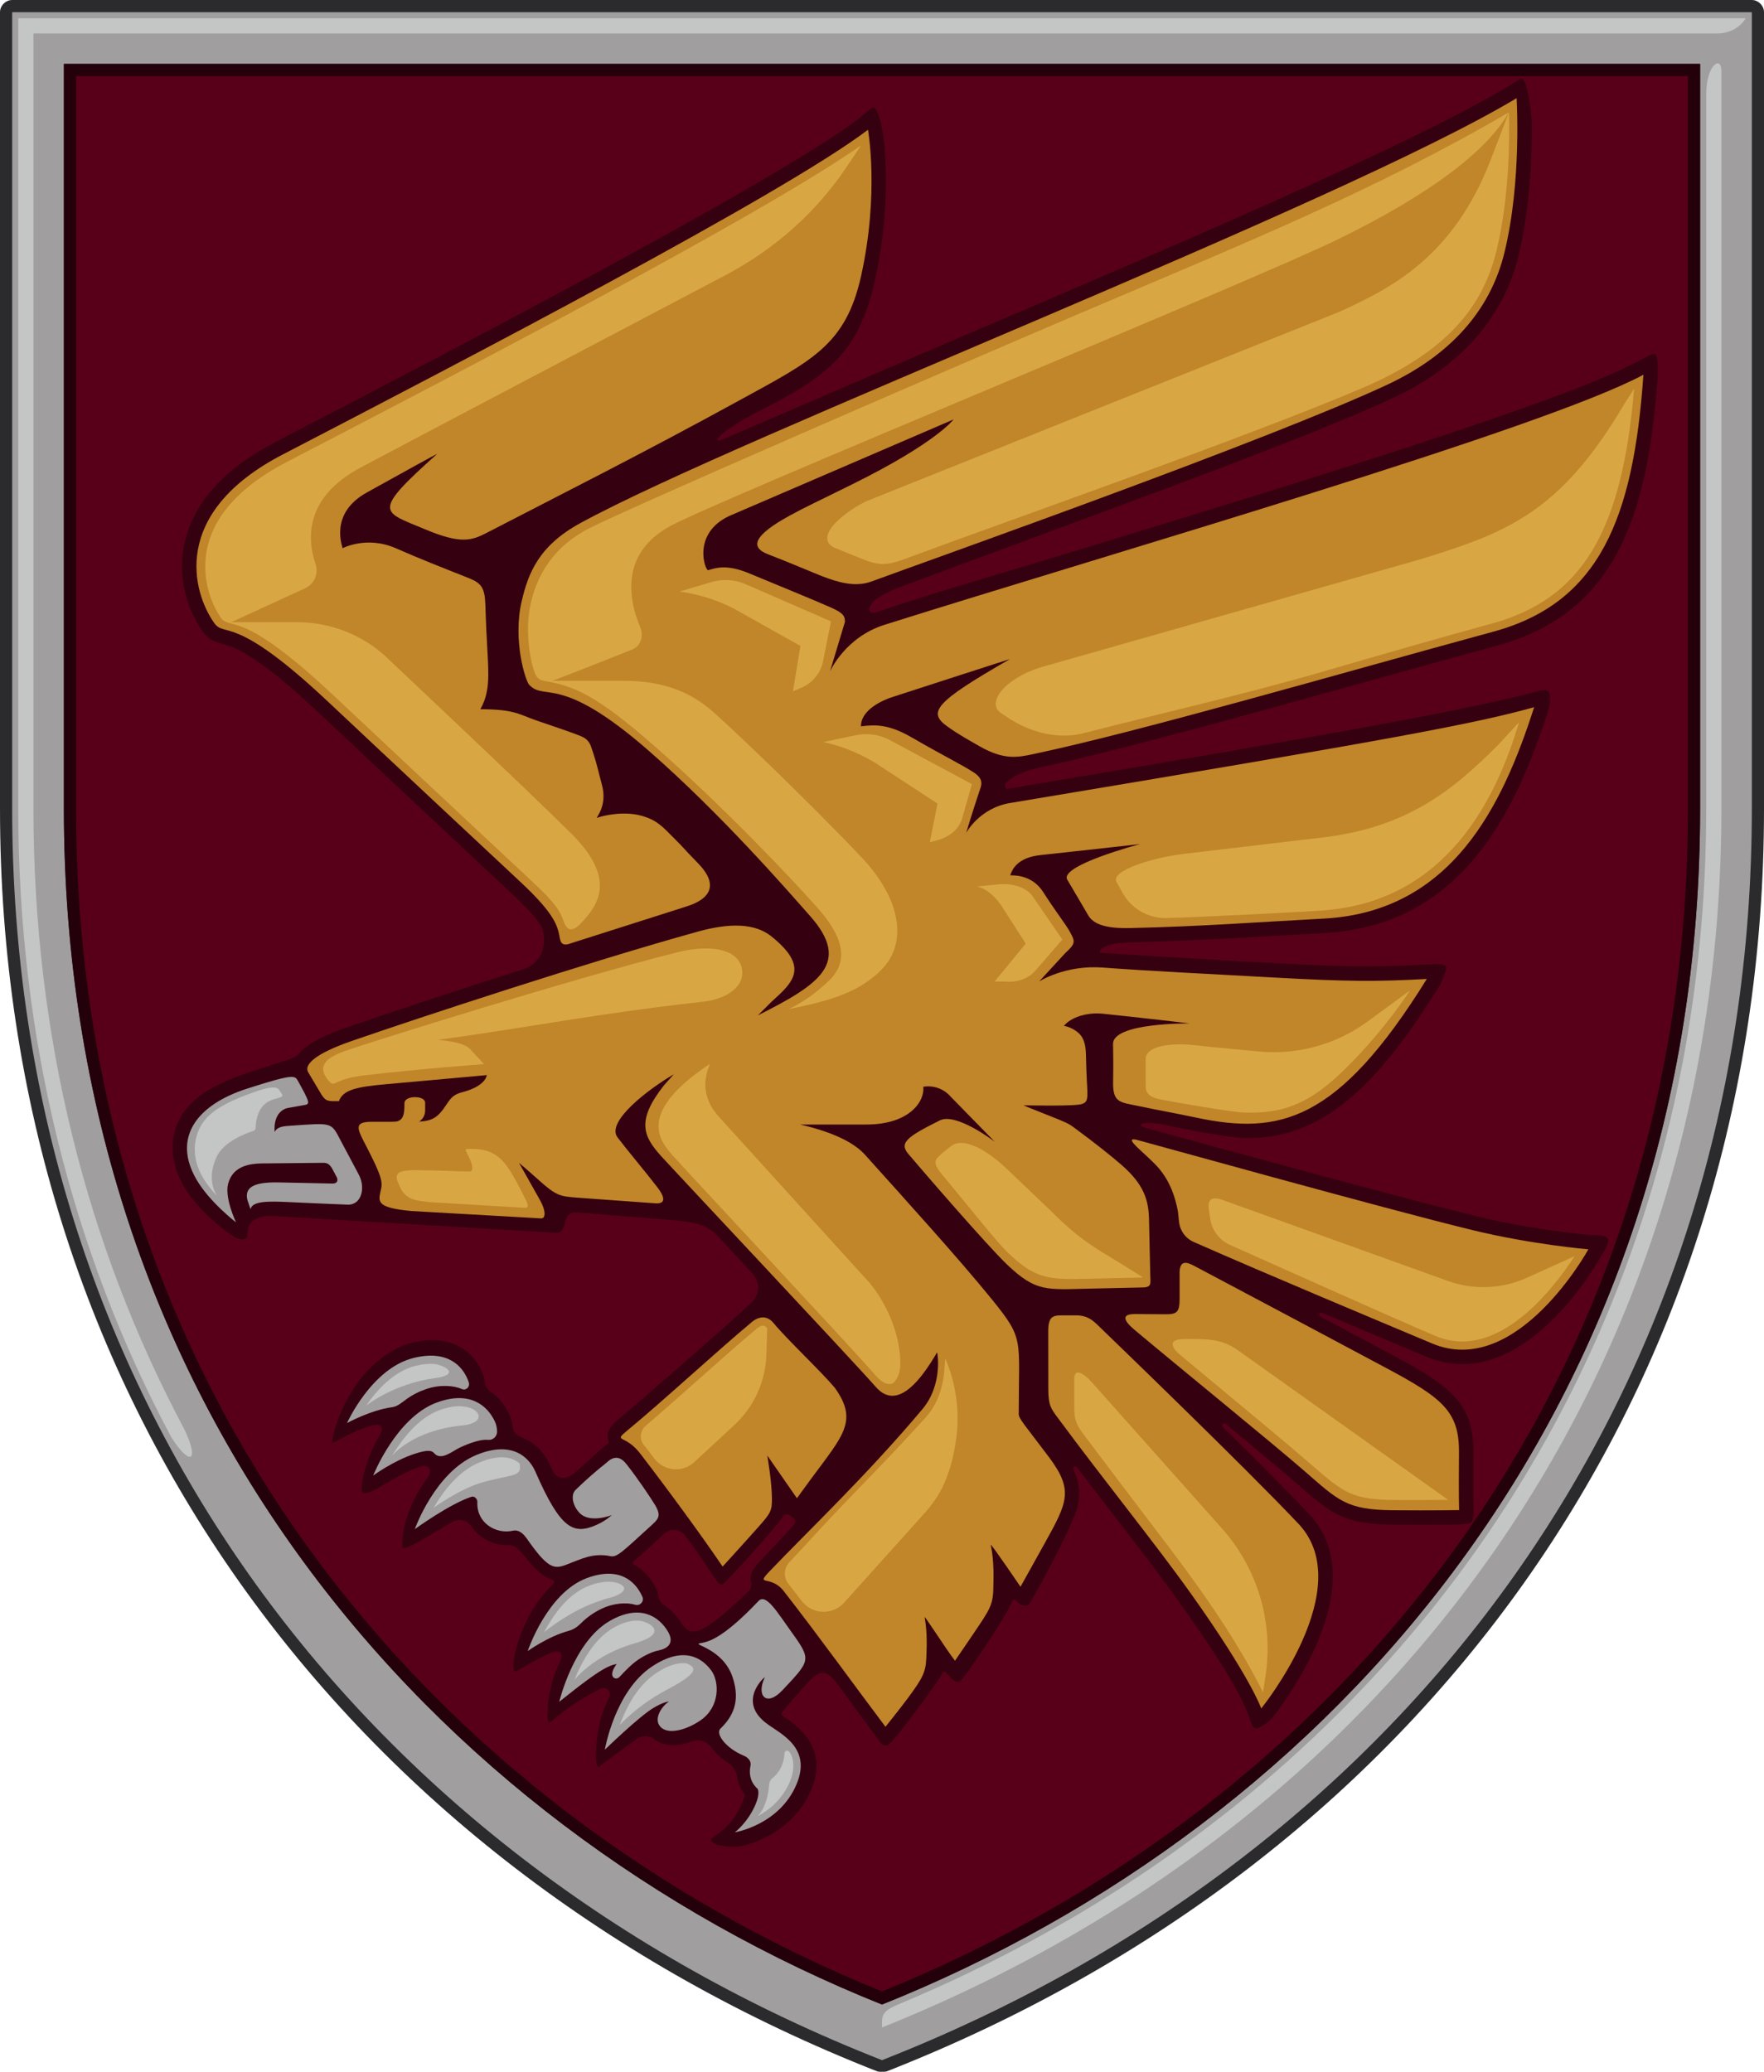 <?xml version="1.0" encoding="UTF-8" standalone="no"?>
<!-- Generator: Adobe Illustrator 23.0.0, SVG Export Plug-In . SVG Version: 6.00 Build 0)  -->

<svg
   xmlns:dc="http://purl.org/dc/elements/1.1/"
   xmlns:cc="http://creativecommons.org/ns#"
   xmlns:rdf="http://www.w3.org/1999/02/22-rdf-syntax-ns#"
   xmlns:svg="http://www.w3.org/2000/svg"
   xmlns="http://www.w3.org/2000/svg"
   xmlns:sodipodi="http://sodipodi.sourceforge.net/DTD/sodipodi-0.dtd"
   xmlns:inkscape="http://www.inkscape.org/namespaces/inkscape"
   version="1.1"
   x="0px"
   y="0px"
   viewBox="0 0 257.487 302.362"
   xml:space="preserve"
   id="svg340"
   sodipodi:docname="95 ОДШБр к.svg"
   width="257.487"
   height="302.362"
   inkscape:version="0.92.4 (5da689c313, 2019-01-14)"><defs
   id="defs344">
	

		
		
		
		
		
		
		
		
		
		
		
		
		
		
		
		
		
		
		
		
		
		
		
		
		
		
		
		
		
		
		
		
		
		
		
		
		
		
	
			
			
		
			
			
		
			
			
		
			
			
		
			
			
		
			
			
			
			
			
			
		</defs><sodipodi:namedview
   pagecolor="#ffffff"
   bordercolor="#666666"
   borderopacity="1"
   objecttolerance="10"
   gridtolerance="10"
   guidetolerance="10"
   inkscape:pageopacity="0"
   inkscape:pageshadow="2"
   inkscape:window-width="1280"
   inkscape:window-height="962"
   id="namedview342"
   showgrid="false"
   fit-margin-top="0"
   fit-margin-left="0"
   fit-margin-right="0"
   fit-margin-bottom="0"
   inkscape:zoom="2.5234635"
   inkscape:cx="128.74371"
   inkscape:cy="151.18111"
   inkscape:window-x="-8"
   inkscape:window-y="-8"
   inkscape:window-maximized="1"
   inkscape:current-layer="svg340" />
<style
   type="text/css"
   id="style2">
	.st0{fill:#580019;}
	.st1{fill:#C1852A;}
	.st2{fill:#D8A743;}
	.st3{fill:#A09E9F;}
	.st4{fill:#C3C6C4;}
	.st5{fill:#2B2B2D;}
	.st6{fill:#23000A;}
	.st7{fill:#35000F;}
</style>

<path
   style="fill:#2b2b2d;stroke-width:0.601"
   inkscape:connector-curvature="0"
   id="path229"
   d="M 5.9349932e-5,1.776 C 5.9349932e-5,0.831 0.831,7.9167989e-8 1.776,7.9167989e-8 H 255.712 c 0.945,0 1.776,0.831 1.776,1.776 l 6e-5,116.231 c 0,85.611 -50.362,153.804 -128.095,184.311 -0.151,0.059 -1.146,0.059 -1.297,0 C 50.358,271.809 -1.5679777e-7,203.612 -1.5679777e-7,118.007 Z"
   class="st5" /><path
   style="fill:#a09e9f;stroke-width:0.601"
   inkscape:connector-curvature="0"
   id="path231"
   d="M 1.776,118.007 V 1.776 H 255.712 V 118.007 c 0,84.833 -49.869,152.4 -126.968,182.658 C 51.641,270.405 1.776,202.834 1.776,118.007 Z m 7.551,0 c 0,86.939 53.565,148.144 119.417,174.541 65.853,-26.397 119.417,-87.602 119.417,-174.541 l -7e-5,-108.68 H 9.326 Z"
   class="st3" /><path
   style="fill:#23000a;stroke-width:0.601"
   inkscape:connector-curvature="0"
   id="path233"
   d="m 9.326,118.007 c 0,86.939 53.565,148.144 119.417,174.541 65.853,-26.397 119.417,-87.602 119.417,-174.541 l -7e-5,-108.68 H 9.326 Z"
   class="st6" /><path
   style="fill:#c3c6c4;stroke-width:0.601"
   inkscape:connector-curvature="0"
   id="path235"
   d="M 2.664,118.007 V 2.664 H 254.824 c -0.725,1.164 -2.123,2.22 -4.183,2.22 H 4.883 V 118.007 c 0,33.258 7.78,63.818 21.949,90.437 2.277,4.62 1.101,5.883 -1.827,1.313 C 10.564,182.747 2.664,151.74 2.664,118.007 Z"
   class="st4" /><path
   style="fill:#c3c6c4;stroke-width:0.601"
   inkscape:connector-curvature="0"
   id="path237"
   d="m 251.269,10.351 7e-5,107.655 c 0,81.78 -47.52,147.823 -122.525,177.889 0,-1.601 -0.21,-2.288 2.38,-3.368 71.964,-30.009 117.925,-94.63 117.925,-174.521 l -8e-5,-104.215 c 0,-4.359 2.22,-5.737 2.22,-3.441 z"
   class="st4" /><path
   style="fill:#580019;stroke-width:0.601"
   inkscape:connector-curvature="0"
   id="path239"
   d="M 128.744,290.633 C 193.724,264.321 246.385,203.823 246.385,118.007 V 11.102 H 11.102 l 5.4e-5,106.905 c 0,85.817 52.662,146.314 117.642,172.627 z"
   class="st0" /><path
   class="st7"
   d="m 241.544,51.64 c -0.383,-0.077 -2.35,1.037 -2.654,1.199 -11.142,5.956 -50.528,17.979 -82.204,27.648 -10.525,3.213 -20.522,6.043 -28.676,8.84 -1.305,0.448 -1.534,-0.557 -0.402,-1.648 0.78,-0.752 2.653,-1.572 3.456,-1.878 4.341,-1.653 37.16,-13.713 46.293,-17.18 10.543,-4.002 20.125,-7.802 26.093,-10.6 9.71,-4.552 16,-11.685 18.19,-20.63 1.707,-6.979 1.979,-14.623 1.946,-19.337 -0.011,-1.501 -0.712,-7.175 -1.672,-6.542 -0.709,0.467 -1.874,1.165 -1.874,1.165 -14.589,8.681 -49.005,23.368 -79.391,36.336 -10.497,4.48 -33.281,14.328 -35.431,15.224 -1.202,0.501 -0.601,-1.102 6.111,-4.508 10.285,-5.219 14.19,-8.942 16.42,-18.997 1.903,-8.577 1.673,-15.852 1.333,-19.62 -0.088,-0.972 -0.747,-6.335 -1.975,-5.262 -0.469,0.409 -1.914,1.592 -1.914,1.592 -12.886,9.644 -61.469,34.863 -84.9,47.026 -7.413,3.848 -11.878,8.708 -13.273,14.445 -1.618,6.655 1.522,11.795 2.523,13.212 0.927,1.312 1.968,1.588 2.888,1.832 1.543,0.41 4.753,1.262 14.02,9.989 7.226,6.805 18.293,17.152 24.239,22.711 l 3.824,3.576 c 4.473,4.187 4.713,5.131 4.845,6.155 0.364,2.833 -1.234,4.514 -2.845,5.026 -10.245,3.256 -20.209,6.567 -25.779,8.491 -3.721,1.285 -6,2.52 -7.128,3.891 -0.294,0.357 -0.714,0.607 -1.878,0.977 -1.653,0.526 -4.137,1.282 -6.295,2.046 -5.063,1.795 -8.264,3.948 -9.602,7.326 -0.781,1.973 -1.238,5.143 1.022,9.044 1.621,2.798 4.824,5.697 7.299,7.285 0.889,0.57 1.941,0.57 1.941,-0.281 0,-1.052 0.401,-2.905 3.823,-2.723 0.667,0.035 41.308,2.448 41.308,2.448 0.856,0 1.015,-0.602 1.386,-1.964 0.176,-0.645 0.789,-1.075 1.455,-1.016 l 12.636,1.002 c 3.757,0.351 6.193,0.414 8.014,2.404 1.691,1.847 3.174,3.4 4.93,5.305 0.281,0.305 0.534,0.643 0.714,1.016 0.148,0.306 0.281,0.683 0.316,1.092 0.067,0.784 -0.372,1.726 -0.901,2.25 -2.643,2.618 -16.641,14.764 -19.39,17.035 -0.887,0.742 -1.803,1.509 -1.662,2.827 0.017,0.159 0.051,0.312 0.108,0.483 0.043,0.13 -0.017,0.278 -0.132,0.353 -0.268,0.173 -3.337,2.928 -4.493,3.965 -0.763,0.685 -1.412,1.024 -1.986,1.037 -1.022,0.023 -1.533,-0.952 -1.947,-1.901 -0.836,-1.909 -2.309,-3.342 -4.148,-4.036 -0.331,-0.125 -1.211,-0.458 -1.31,-1.677 -0.043,-0.52 -0.192,-1.054 -0.457,-1.633 -0.652,-1.417 -1.572,-2.543 -2.735,-3.347 -0.513,-0.355 -0.824,-0.872 -0.855,-1.418 -0.013,-0.222 -0.051,-0.444 -0.113,-0.661 -0.034,-0.117 -0.071,-0.231 -0.111,-0.34 -1.223,-3.331 -4.024,-5.195 -7.684,-5.113 -0.885,0.02 -1.831,0.154 -2.813,0.399 -2.583,0.641 -5.649,2.858 -7.628,5.518 -2.907,3.906 -4.023,8.288 -3.913,9.037 0.235,-0.037 0.754,-0.312 1.301,-0.602 1.032,-0.547 2.592,-1.372 4.514,-1.895 0.245,-0.067 0.461,-0.102 0.641,-0.106 0.428,-0.01 0.621,0.167 0.708,0.317 0.216,0.375 -0.043,0.886 -0.258,1.237 -2.23,3.661 -2.934,7.859 -2.5,8.293 0.059,0.059 0.165,0.138 0.394,0.133 0.65,-0.015 1.745,-0.659 3.013,-1.406 1.42,-0.837 3.187,-1.878 5.079,-2.473 0.194,-0.061 0.371,-0.093 0.528,-0.097 0.479,-0.011 0.682,0.244 0.761,0.396 0.199,0.387 0.032,0.903 -0.222,1.243 -3.713,4.971 -3.931,9.503 -3.656,10.403 0.003,-0.002 0.009,-0.004 0.02,-0.005 0.001,0 0.003,0 0.005,-1.1e-4 0.744,-0.017 3.157,-1.462 5.097,-2.624 0.757,-0.453 1.492,-0.893 2.132,-1.255 0.296,-0.168 0.632,-0.261 0.97,-0.268 0.706,-0.016 1.361,0.324 1.752,0.91 0.204,0.304 0.439,0.593 0.7,0.859 1.229,1.251 2.942,1.947 4.699,1.907 l 0.095,-0.002 c 0.97,-0.022 1.692,0.869 2.527,1.901 0.919,1.135 2.062,2.547 3.885,3.194 0.098,0.035 0.171,0.118 0.193,0.219 0.022,0.102 -0.009,0.207 -0.084,0.28 -1.558,1.522 -3.69,4.15 -4.999,8.025 l -0.029,0.085 c -0.693,1.971 -1.101,4.305 -0.636,4.745 0.213,-0.036 0.803,-0.375 1.426,-0.733 0.881,-0.506 2.087,-1.199 3.584,-1.868 0.387,-0.173 0.79,-0.334 1.124,-0.341 0.341,-0.008 0.511,0.147 0.594,0.277 0.193,0.304 0.113,0.775 -0.261,1.525 -1.767,3.543 -1.855,8.028 -1.533,8.462 0.051,0.053 0.09,0.08 0.118,0.08 0.147,-0.003 0.499,-0.294 0.944,-0.662 0.951,-0.787 2.72,-2.251 6.201,-4.081 0.286,-0.151 0.548,-0.23 0.778,-0.235 0.326,-0.007 0.595,0.131 0.759,0.389 0.162,0.256 0.199,0.621 0.086,0.849 -0.289,0.577 -0.843,1.883 -1.077,2.585 -0.752,2.25 -1.219,6.823 -0.611,7.647 0.015,0.021 0.044,0.055 0.065,0.054 0.033,-6.1e-4 0.102,-0.029 0.198,-0.104 1.04,-0.823 2.416,-1.879 5.417,-4.013 0.354,-0.252 0.771,-0.39 1.205,-0.4 0.493,-0.011 0.98,0.149 1.392,0.467 0.75,0.576 1.733,0.867 2.844,0.842 0.81,-0.018 1.688,-0.201 2.612,-0.543 0.248,-0.092 0.508,-0.142 0.771,-0.148 0.835,-0.018 1.636,0.396 2.145,1.108 0.564,0.79 1.387,1.541 2.382,2.173 0.699,0.445 1.177,1.211 1.311,2.1 0.17,1.122 0.66,1.953 1.041,2.454 0.06,0.079 0.077,0.181 0.047,0.274 -0.018,0.057 -0.043,0.12 -0.07,0.189 -0.022,0.057 -0.048,0.119 -0.072,0.19 -1.179,3.355 -2.987,4.609 -4.068,5.358 -0.31,0.215 -0.697,0.483 -0.687,0.595 0.073,0.85 2.042,1.109 3.705,1.072 1.168,-0.026 8.141,-1.675 10.914,-8.344 2.602,-6.228 -2.179,-9.416 -4.215,-10.778 -0.074,-0.049 -0.117,-0.127 -0.128,-0.215 -0.023,-0.185 -0.016,-0.307 3.709,-4.475 0.983,-1.099 1.646,-1.553 2.291,-1.567 0.771,-0.017 1.369,0.59 2.205,1.718 0,0 5.673,7.665 5.773,7.825 0.389,0.624 0.705,1.066 1.24,1.054 0.106,-0.002 0.221,-0.023 0.342,-0.062 0.649,-0.207 7.336,-9.266 7.959,-10.545 0.045,-0.093 0.135,-0.156 0.238,-0.167 0.009,-6e-4 0.017,-0.002 0.025,-0.002 0.094,-0.002 0.185,0.04 0.243,0.115 0.329,0.419 1.099,1.401 1.726,1.387 0.099,-0.002 0.191,-0.03 0.282,-0.086 0.677,-0.415 6.978,-9.765 7.648,-11.724 0.035,-0.1 0.119,-0.175 0.223,-0.196 0.018,-0.004 0.037,-0.006 0.055,-0.006 0.086,-0.002 0.169,0.033 0.228,0.097 0.478,0.52 1.003,0.812 1.442,0.802 0.25,-0.005 0.45,-0.112 0.576,-0.307 0.012,-0.018 4.146,-7.057 6.626,-12.992 1.309,-3.134 0.204,-5.689 -0.225,-6.601 -0.066,-0.139 -0.016,-0.305 0.116,-0.385 0.049,-0.029 0.103,-0.043 0.156,-0.043 0.091,0 0.18,0.041 0.239,0.119 1.712,2.244 3.404,4.438 5.08,6.609 3.631,4.702 7.06,9.145 9.893,13.124 8.152,11.451 9.185,14.387 9.952,16.167 0.453,1.051 0.595,2.121 1.091,2.183 0.867,0.108 2.317,-1.296 2.527,-1.556 0.631,-0.777 15.328,-19.147 5.323,-29.728 -2.684,-2.839 -6.913,-7.108 -12.571,-12.689 -0.114,-0.113 -0.12,-0.296 -0.012,-0.416 0.059,-0.066 0.141,-0.099 0.223,-0.099 0.068,0 0.136,0.023 0.191,0.069 3.65,3.012 7.708,6.375 10.131,8.477 l 0.858,0.747 c 4.274,3.729 6.225,5.431 13.414,5.493 1.526,0.013 2.904,0.018 4.112,0.018 3.526,0 5.536,-0.041 5.621,-0.043 0.562,-0.011 1.641,-0.122 1.811,-0.394 0.193,-0.307 0.273,-1.249 0.247,-1.814 -0.004,-0.066 -0.074,-1.696 -0.019,-8.255 0.061,-7.209 -3.346,-9.749 -11.726,-14.225 -2.833,-1.513 -6.645,-3.547 -10.629,-5.669 -0.141,-0.076 -0.199,-0.25 -0.13,-0.394 0.051,-0.108 0.158,-0.171 0.271,-0.171 0.039,0 0.079,0.008 0.117,0.024 3.737,1.579 7.334,3.091 10.524,4.43 l 4.724,1.985 c 1.692,0.713 3.447,1.074 5.219,1.075 11.484,0 19.905,-15.097 20.258,-15.74 0.345,-0.626 1.316,-1.94 0.978,-2.57 -0.338,-0.63 -1.934,-0.479 -2.646,-0.539 -0.08,-0.007 -8.121,-0.7 -16.501,-2.729 -9.856,-2.386 -38.106,-10.106 -48.023,-12.811 -2.391,-0.652 -0.075,-1.127 2.555,-0.526 3.007,0.687 9.634,1.939 11.911,1.939 10.312,0 18.177,-6.185 28.036,-22.056 0.226,-0.364 0.776,-1.522 1.076,-2.499 0.358,-1.162 -1.735,-0.784 -2.819,-0.784 -0.038,0 -0.076,0.001 -0.114,0.003 -3.566,0.193 -6.075,0.271 -8.659,0.271 -3.433,0 -7.256,-0.138 -13.635,-0.493 -1.878,-0.104 -3.899,-0.213 -5.974,-0.325 l -0.121,-0.006 c -6.857,-0.369 -13.939,-0.867 -18.604,-1.109 -0.714,-0.037 -1.014,-0.337 0.113,-0.939 0.857,-0.457 2.102,-0.576 3.724,-0.624 6.945,-0.203 13.669,-0.532 20.215,-0.918 l 0.179,-0.011 c 2.518,-0.149 5.132,-0.303 7.955,-0.454 20.062,-1.076 27.957,-17.834 32.593,-32.314 0.237,-0.738 0.606,-2.453 0.005,-2.979 -0.428,-0.374 -1.3,0 -2.574,0.311 -8.505,2.075 -19.468,4.468 -76.297,13.939 -0.209,0.035 -0.736,-0.378 -6e-4,-1.068 1.202,-1.127 3.626,-1.817 4.215,-1.942 11.651,-2.466 30.248,-7.637 48.233,-12.638 6.031,-1.678 12.867,-3.579 19.036,-5.259 8.04,-2.189 13.754,-6.584 17.467,-13.437 3.256,-6.009 5.148,-14.214 5.953,-25.812 0.056,-0.81 0.052,-3.228 -0.428,-3.324 z M 115.895,222.529 c -1.605,1.746 -3.309,3.591 -4.892,5.256 -0.823,0.865 -1.756,1.845 -1.342,3.229 0.086,0.289 -0.095,0.954 -0.319,1.167 -5.109,4.87 -6.931,5.885 -8.095,5.911 -0.859,0.019 -1.336,-0.552 -1.749,-1.137 -0.011,-0.015 -0.037,-0.058 -0.064,-0.105 -0.643,-1.043 -1.46,-1.891 -2.427,-2.519 -0.497,-0.323 -0.82,-0.828 -0.887,-1.386 -0.032,-0.268 -0.101,-0.53 -0.204,-0.777 l -0.042,-0.098 c -0.74,-1.667 -1.892,-2.957 -3.333,-3.731 -0.089,-0.048 -0.148,-0.136 -0.157,-0.237 -0.01,-0.1 0.032,-0.199 0.11,-0.262 0.718,-0.582 1.587,-1.378 2.806,-2.493 l 1.188,-1.083 c 0.145,-0.13 0.3,-0.27 0.458,-0.421 0.37,-0.351 0.854,-0.55 1.363,-0.561 0.656,-0.015 1.285,0.287 1.684,0.806 1.43,1.864 2.231,3.069 3.006,4.234 0.306,0.461 0.607,0.912 0.938,1.391 0.084,0.121 0.168,0.252 0.254,0.387 0.348,0.542 0.74,1.153 1.201,1.195 0.954,-0.687 8.622,-9.276 8.964,-10.052 0.068,-0.154 0.22,-0.249 0.407,-0.253 0.374,-0.008 1.03,0.38 1.232,0.829 0.116,0.256 0.08,0.515 -0.1,0.71 z"
   id="path243"
   inkscape:connector-curvature="0"
   style="fill:#35000f;stroke-width:0.601" /><path
   class="st1"
   d="m 138.322,106.052 c 1.645,1.169 2.957,1.881 4.617,2.836 3.626,2.086 5.616,1.649 7.907,1.164 15.729,-3.329 43.978,-11.558 67.152,-17.869 15.388,-4.19 20.438,-16.406 21.884,-37.488 -14.905,7.967 -76.953,25.827 -110.779,36.493 -5.754,1.814 -7.949,6.8 -7.949,6.8 l 2.179,-7.22 c 0.018,-0.895 -0.298,-1.329 -2.07,-2.117 -2.53,-1.125 -7.68,-3.215 -11.889,-4.968 -3.317,-1.381 -4.887,-0.796 -6.002,-0.469 -0.428,0.125 -2.423,-5.323 3.058,-7.902 l 32.748,-14.091 c 0,0 -2.441,3.344 -14.585,9.363 -5.867,2.908 -6.883,3.335 -9.243,4.621 -5.379,2.934 -5.932,4.659 -3.224,5.696 2.978,1.14 7.152,2.923 7.953,3.224 1.99,0.749 4.631,1.655 7.093,0.752 9.672,-3.547 58.284,-20.745 75.384,-28.761 8.982,-4.21 14.942,-10.657 17.038,-19.225 2.562,-10.468 1.772,-22.559 1.784,-22.564 C 195.397,29.914 107.699,63.766 84.681,76.359 c -6.119,3.348 -7.598,7.393 -8.537,11.409 -1.325,5.668 0.551,11.582 1.091,12.161 2.338,2.505 4.418,-1.771 17.497,9.671 10.621,9.292 20.116,20.248 23.495,24.062 6.125,6.912 1.316,10.018 -7.6,14.526 l 2.004,-2.004 c 3.106,-2.805 5.61,-5.009 -0.047,-9.539 -2.37,-1.898 -6.005,-1.988 -10.675,-0.696 -15.929,4.408 -40.726,12.573 -50.488,15.945 -5.51,1.903 -7.057,3.507 -6.444,4.581 0.788,1.324 1.145,1.938 1.936,3.258 0.662,1.059 1.052,0.977 2.555,0.977 0.601,-1.653 2.555,-2.093 6.912,-2.479 5.936,-0.526 14.676,-1.327 14.676,-1.327 0,0 -0.1,1.603 -3.606,2.505 -1.6,0.411 -1.839,1.206 -2.705,2.404 -1.302,1.803 -2.404,1.903 -4.909,1.903 -4.233,0 -3.294,0 -5.61,0 -2.805,0 -1.989,1.187 -0.626,3.832 2.804,5.44 2.079,5.184 1.821,6.952 -0.174,1.191 0.408,1.839 4.616,2.24 l 18.958,1.077 c 0.662,0 0.695,-1.086 -0.124,-2.58 -0.76,-1.386 -3.106,-5.51 -3.106,-5.51 0,0 1.029,0.833 2.742,2.379 2.705,2.442 3.231,2.49 5.721,2.682 l 11.343,0.821 c 1.404,0.128 1.744,-0.559 0.349,-2.379 -1.736,-2.264 -4.205,-5.167 -5.781,-7.237 -1.74,-2.286 4.561,-7.085 8.208,-9.201 l -1.443,1.615 c -4.007,5.109 -3.069,7.369 -0.401,10.318 1.903,2.104 28.318,30.223 31.303,33.653 1.831,2.104 4.612,2.512 8.97,-5.002 0.056,-0.097 0.902,4.658 -2.124,8.268 -8.006,9.552 -16.768,17.854 -22.323,23.681 -2.142,2.247 0.181,0.465 2.059,2.87 5.134,6.576 10.748,14.37 14.863,19.816 0.004,-0.002 1.941,-2.409 3.144,-4.02 2.298,-3.078 2.721,-3.953 2.811,-5.946 0.061,-1.367 0.182,-3.662 -0.222,-5.951 -0.383,-0.905 2.974,4.41 4.412,6.279 0.001,-6e-4 1.724,-2.5 2.704,-3.962 2.26,-3.359 2.844,-4.099 2.891,-6.554 0.026,-1.394 0.156,-3.855 -0.369,-6.384 -0.084,-0.404 4.339,6.102 4.339,6.102 0,0 1.626,-2.912 3.566,-6.404 3.31,-5.957 4.187,-7.712 0.581,-12.521 -3.396,-4.528 -4.408,-5.596 -4.408,-6.258 0,-11.22 0.854,-10.872 -3.95,-16.801 -4.67,-5.764 -12.558,-14.467 -18.49,-21.067 -1.391,-1.548 -4.208,-3.206 -9.467,-4.408 h 9.667 c 6.111,0 8.515,-3.206 8.315,-5.51 1.493,-0.249 3.007,0.3 3.994,1.447 l 6.425,6.567 c 0,0 -5.61,-4.308 -8.014,-3.106 -4.979,2.49 -6.059,3.334 -4.408,5.109 1.903,2.254 11.23,13.053 14.168,15.872 4.281,4.107 5.786,3.711 12.161,3.569 l 7.712,-0.171 c 1.346,-0.03 1.114,-0.599 1.083,-1.98 -0.049,-2.182 -0.078,-3.475 -0.178,-7.952 -0.062,-2.757 -0.682,-5.062 -4.039,-7.973 -1.279,-1.109 -3.508,-2.935 -6.963,-5.472 -0.755,-0.554 -1.1,-0.722 -4.107,-1.903 -2.805,-1.102 -3.206,-1.302 -3.206,-1.302 0,0 5.961,0.125 7.864,-0.075 1.368,-0.144 1.483,-0.569 1.453,-1.929 -0.027,-1.195 -0.121,-1.481 -0.21,-5.454 -0.033,-1.454 -0.346,-2.477 -1.138,-3.152 -1.006,-0.858 -2.077,-0.979 -2.077,-0.979 0.984,-1.242 3.33,-2.02 5.688,-1.777 4.798,0.494 12.677,1.399 12.663,1.425 0.007,-0.013 -11.249,-0.147 -11.179,3 0.063,2.837 0.021,4.658 0.009,5.636 -0.037,2.944 1.068,2.852 3.538,3.375 3.135,0.664 5.035,0.975 8.634,1.734 12.025,2.534 20.597,0.744 33.621,-20.244 -7.413,0.4 -11.494,0.391 -22.525,-0.222 -7.989,-0.444 -18.591,-0.969 -24.744,-1.442 -5.51,-0.424 -9.318,2.028 -9.318,2.028 l 3.778,-4.105 c 1.574,-1.453 1.514,-1.695 0.667,-3.214 -0.621,-1.114 -1.916,-2.704 -3.87,-5.75 -1.501,-2.339 -3.881,-2.438 -4.798,-2.418 0.281,-0.807 0.973,-2.593 4.439,-2.959 4.116,-0.435 14.535,-1.605 14.534,-1.604 0.006,-0.019 -11.883,3.133 -10.64,5.207 0.918,1.531 2.366,4.033 3.084,5.241 0.983,1.654 3.705,1.862 6.073,1.809 10.309,-0.229 17.881,-0.823 28.283,-1.38 18.681,-1.002 26.094,-16.464 30.702,-30.855 -8.615,2.404 -20.236,4.608 -76.517,13.988 -4.438,0.74 -6.377,4.33 -6.377,4.33 0,0 0.854,-2.862 1.883,-5.95 0.287,-0.862 0.838,-1.787 -0.787,-2.846 -1.732,-1.128 -4.104,-2.254 -9.116,-5.143 -3.357,-1.934 -5.28,-1.834 -7.352,-1.589 -0.014,-2.112 2.498,-3.587 4.558,-4.257 4.258,-1.387 17.267,-5.595 17.17,-5.539 -11.07,6.355 -12.017,7.758 -9.071,9.851 z"
   id="path245"
   inkscape:connector-curvature="0"
   style="fill:#c1852a;stroke-width:0.601" /><path
   class="st1"
   d="m 47.892,102.415 c 9.217,8.681 24.368,22.829 28.058,26.283 4.368,4.089 5.336,5.944 5.681,7.772 0.138,0.733 0.179,1.791 1.655,1.21 l 17.022,-5.421 c 3.106,-1.002 4.829,-2.949 1.56,-6.294 -2.447,-2.504 -1.559,-1.715 -3.469,-3.625 -1.66,-1.66 -2.511,-2.693 -4.856,-3.314 -2.555,-0.676 -5.46,-0.011 -6.366,0.318 -0.399,0.145 1.607,-1.586 0.659,-4.917 -0.509,-1.788 -0.604,-2.698 -1.559,-5.457 -0.249,-0.719 -0.682,-1.18 -1.379,-1.485 -1.132,-0.496 -4.565,-1.644 -6.605,-2.34 -2.43,-0.828 -3.131,-1.638 -8.14,-1.638 -0.174,0 1.12,-1.343 1.12,-4.947 0,-2.865 -0.231,-4.082 -0.424,-10.292 -0.08,-2.563 -0.636,-3.192 -2.502,-3.932 -4.358,-1.728 -6.988,-2.755 -10.557,-4.32 -4.283,-1.878 -7.798,-0.001 -7.798,-0.001 0.121,-0.018 -2.134,-4.995 3.561,-8.143 4.084,-2.257 10.461,-5.813 10.21,-5.589 -9.639,8.622 -7.986,8.322 -1.75,10.951 5.235,2.207 6.833,1.67 9.041,0.526 11.22,-5.81 22.44,-11.42 37.066,-19.435 10.394,-5.696 15.343,-7.997 17.572,-18.05 2.687,-12.116 0.998,-21.336 1.01,-21.34 -12.474,9.477 -59.36,33.859 -85.443,47.399 -16.489,8.559 -13.137,20.137 -10.001,24.576 1.589,2.249 2.722,-1.596 16.631,11.504 z"
   id="path247"
   inkscape:connector-curvature="0"
   style="fill:#c1852a;stroke-width:0.601" /><path
   class="st3"
   d="m 95.467,219.404 c -0.57,-0.906 -2.169,-3.354 -4.017,-5.714 -0.793,-1.013 -1.726,-1.362 -2.898,-0.236 -2.607,2.061 -4.501,3.958 -4.502,3.958 -0.766,0.671 -0.534,2.277 0.566,3.408 1.517,1.561 4.696,0.295 4.695,0.295 0,0 -0.856,0.822 -2.234,1.43 -3.372,1.487 -5.247,0.662 -8.929,-7.77 -1.051,-2.394 -3.688,-4.46 -8.593,-2.441 -6.048,2.487 -9.003,10.826 -9.005,10.83 0.002,-6e-4 4.918,-3.56 8.1,-4.662 0.118,-0.041 0.225,-0.091 0.383,-0.076 0.38,0.036 0.659,0.412 0.644,0.815 -0.121,3.048 2.725,4.703 5.2,4.155 0.842,-0.186 1.512,0.424 2.026,1.157 2.999,4.29 3.91,4.496 5.682,3.83 2.364,-0.888 3.95,-1.789 6.548,-1.269 0.914,0.183 1.688,-0.616 5.403,-4 1.578,-1.437 2.174,-1.739 0.933,-3.713 z"
   id="path249"
   inkscape:connector-curvature="0"
   style="fill:#a09e9f;stroke-width:0.601" /><path
   style="fill:#a09e9f;stroke-width:0.601"
   inkscape:connector-curvature="0"
   id="path251"
   d="m 62.188,202.731 c 2.005,-0.687 4.02,-0.54 5.241,-0.01 0.595,0.258 1.193,-0.299 1.005,-0.949 -0.019,-0.067 -0.04,-0.132 -0.064,-0.195 -0.865,-2.351 -3.149,-4.6 -8.015,-3.39 -6.121,1.516 -9.701,9.493 -9.704,9.498 0.001,-6e-4 3.432,-1.892 6.594,-2.316 0.721,-0.097 1.319,-0.604 1.902,-1.041 0.969,-0.727 2.012,-1.245 3.041,-1.598 z"
   class="st3" /><path
   style="fill:#c3c6c4;stroke-width:0.601"
   inkscape:connector-curvature="0"
   id="path253"
   d="m 63.503,201.128 c 3.484,-0.468 1.836,-1.724 -0.036,-2.068 -0.841,-0.071 -1.79,0.021 -2.839,0.282 -3.171,0.79 -5.638,3.557 -7.178,5.796 0.001,-0.003 3.978,-3.203 10.053,-4.01 z"
   class="st4" /><path
   style="fill:#a09e9f;stroke-width:0.601"
   inkscape:connector-curvature="0"
   id="path257"
   d="m 67.156,211.244 c 1.375,-0.63 2.994,-1.22 4.068,-1.104 0.727,0.079 1.368,-0.508 1.335,-1.276 -0.021,-0.506 -0.127,-0.978 -0.311,-1.38 -1.081,-2.343 -3.661,-4.596 -8.532,-2.781 -5.903,2.197 -9.244,10.646 -9.247,10.65 4.75e-4,-6e-4 2.88,-2.137 6.067,-3.184 1.845,-0.606 2.474,-0.507 2.82,-0.101 1.032,1.21 2.732,-0.335 3.8,-0.824 z"
   class="st3" /><path
   style="fill:#c3c6c4;stroke-width:0.601"
   inkscape:connector-curvature="0"
   id="path259"
   d="m 67.481,208.035 c 3.303,-0.331 2.826,-2.184 0.753,-2.674 -1.167,-0.277 -2.555,-0.133 -4.133,0.457 -3.08,1.151 -5.442,4.238 -6.907,6.686 6.01e-4,-0.005 2.91,-3.745 10.287,-4.469 z"
   class="st4" /><path
   class="st4"
   d="m 70.147,216.427 c 4.213,-1.276 6.048,-0.779 5.725,-2.633 -0.012,-0.067 -0.012,-0.129 -0.006,-0.188 -0.432,-0.385 -0.987,-0.701 -1.717,-0.842 -1.155,-0.224 -2.56,3e-4 -4.18,0.669 -3.053,1.259 -5.281,4.209 -6.67,6.61 0.001,-6e-4 3.652,-2.648 6.847,-3.616 z"
   id="path263"
   inkscape:connector-curvature="0"
   style="fill:#c3c6c4;stroke-width:0.601" /><path
   class="st3"
   d="m 111.825,251.472 c -4.288,-3.281 -0.096,-6.873 -0.185,-6.688 -1.301,2.697 0.228,4.401 2.594,1.87 4.068,-4.353 4.267,-4.357 1.283,-8.494 -2.012,-2.789 -3.718,-5.721 -4.817,-4.483 -5.623,5.916 -7.617,5.96 -8.587,6.155 -1.027,0.207 3.433,0.789 4.826,4.951 1.205,3.611 -0.055,5.83 -1.765,7.483 -0.81,0.783 0.849,2.914 3.361,3.948 0.645,0.266 1.163,0.79 1.011,1.502 -0.468,2.206 1.019,3.319 1.02,3.319 -1.8e-4,2.9e-4 0.451,0.591 -0.28,2.302 -1.148,2.693 -3.026,4.072 -3.026,4.072 -0.001,0.005 6.526,-1.05 9.02,-7.036 2.263,-5.405 -2.462,-7.372 -4.455,-8.903 z"
   id="path265"
   inkscape:connector-curvature="0"
   style="fill:#a09e9f;stroke-width:0.601" /><path
   style="fill:#a09e9f;stroke-width:0.601"
   inkscape:connector-curvature="0"
   id="path267"
   d="m 87.836,234.775 c 1.803,-0.853 3.675,-0.931 4.911,-0.57 0.669,0.196 1.305,-0.481 1.027,-1.145 -0.008,-0.019 -0.016,-0.039 -0.025,-0.058 -1.032,-2.323 -3.433,-4.408 -8.063,-2.701 -5.823,2.141 -8.653,10.65 -8.655,10.654 6.01e-4,-5.4e-4 3.026,-2.159 5.994,-2.95 0.664,-0.177 1.255,-0.573 1.75,-1.073 0.944,-0.954 2.002,-1.657 3.061,-2.159 z"
   class="st3" /><path
   style="fill:#c3c6c4;stroke-width:0.601"
   inkscape:connector-curvature="0"
   id="path269"
   d="m 87.711,233.581 c 0.447,-0.193 1.347,-0.414 1.812,-0.532 2.25,-0.88 1.743,-1.57 0.736,-1.989 -1.158,-0.379 -2.584,-0.262 -4.24,0.35 -3.088,1.14 -5.293,4.327 -6.597,6.795 0.001,-10e-4 3.903,-3.267 8.29,-4.623 z"
   class="st4" /><path
   style="fill:#a09e9f;stroke-width:0.601"
   inkscape:connector-curvature="0"
   id="path273"
   d="m 89.358,244.364 c 0.008,0.579 0.659,0.799 1.047,0.392 0.979,-1.025 1.804,-1.901 2.789,-2.563 0.982,-0.659 2.057,-1.145 2.977,-1.334 1.232,-0.252 2.349,-1.026 1.312,-2.769 -0.013,-0.022 -0.027,-0.045 -0.04,-0.068 -1.321,-2.139 -4.047,-3.97 -8.424,-1.468 -5.303,3.032 -7.388,11.813 -7.389,11.816 0.002,-5.1e-4 4.06,-3.31 6.018,-4.502 1.613,-0.981 2.227,-0.978 2.227,-0.978 0.471,-0.283 -0.529,0.563 -0.517,1.473 z"
   class="st3" /><path
   style="fill:#c3c6c4;stroke-width:0.601"
   inkscape:connector-curvature="0"
   id="path275"
   d="m 92.701,239.814 c 4.442,-1.264 2.794,-2.816 0.838,-3.26 -1.182,-0.167 -2.534,0.174 -4.028,1.03 -2.78,1.593 -4.625,5.002 -5.694,7.623 1.2e-4,-0.003 2.794,-3.67 8.884,-5.394 z"
   class="st4" /><path
   style="fill:#a09e9f;stroke-width:0.601"
   inkscape:connector-curvature="0"
   id="path279"
   d="m 88.286,255.36 c -0.001,-0.002 1.448,-8.557 6.909,-12.161 4.43,-2.921 7.122,-1.432 8.624,0.587 1.198,1.619 1.306,5.286 -1.524,7.255 -2.016,1.403 -4.498,2.068 -5.669,1.172 -1.477,-1.131 -0.017,-3.26 1.018,-3.874 0,0 -0.676,-0.033 -2.275,0.925 -2.129,1.278 -7.08,6.093 -7.084,6.094 z"
   class="st3" /><path
   style="fill:#c3c6c4;stroke-width:0.601"
   inkscape:connector-curvature="0"
   id="path281"
   d="m 97.267,246.653 c 4.378,-2.323 4.728,-3.223 2.894,-3.906 -1.247,-0.148 -2.718,0.331 -4.376,1.426 -2.739,1.81 -4.398,5.055 -5.337,7.618 -3.61e-4,-0.001 2.447,-2.82 6.819,-5.138 z"
   class="st4" /><path
   class="st4"
   d="m 114.497,255.961 c -0.098,1.707 -0.89,2.869 -1.781,3.569 -0.308,0.242 -0.434,0.658 -0.464,1.046 -0.253,3.265 -1.677,4.503 -1.677,4.503 1.717,-0.931 3.654,-2.503 4.735,-5.088 0.579,-1.383 0.599,-2.643 0.299,-3.564 -0.427,-1.304 -1.078,-1.031 -1.111,-0.467 z"
   id="path285"
   inkscape:connector-curvature="0"
   style="fill:#c3c6c4;stroke-width:0.601" /><path
   class="st1"
   d="m 112.914,193.09 c -0.912,-1.104 -2.094,-1.051 -3.195,-0.129 -5.002,4.171 -13.131,11.672 -18.183,15.836 -2.128,1.777 -0.202,0.425 2.059,3.534 4.096,5.332 8.883,11.879 11.884,16.296 -6e-4,2.3e-4 2.304,-2.503 5.256,-5.82 1.753,-1.97 1.964,-2.318 1.943,-4.178 -0.029,-2.475 -0.679,-6.207 -0.679,-6.207 l 4.326,6.232 c 0,0 1.143,-1.574 2.076,-2.839 4.662,-6.322 6.921,-8.442 3.452,-13.278 -2.02,-2.41 -6.93,-7.015 -8.94,-9.448 z"
   id="path287"
   inkscape:connector-curvature="0"
   style="fill:#c1852a;stroke-width:0.601" /><path
   class="st2"
   d="m 157.411,45.83 c -21.145,9.016 -64.516,27.824 -71.328,31.231 -5.133,2.566 -7.814,6.812 -8.716,11.521 -0.88,4.594 0.432,9.453 0.947,10.124 0.456,0.594 0.883,0.613 1.388,0.708 4.05,0.765 7.129,1.853 15.726,9.375 9.45,8.268 19.43,18.666 23.94,23.742 3.421,3.85 4.782,7.543 1.677,10.548 -3.109,3.009 -5.913,4.188 -6.011,4.208 6.612,-1.302 10.419,-2.605 13.546,-5.674 3.902,-3.83 3.036,-10.241 -2.676,-16.334 -4.246,-4.529 -14.851,-15.109 -21.7,-21.29 -3.514,-3.172 -7.729,-4.634 -13.173,-4.634 H 80.609 c 0.299,-0.026 11.791,-4.611 11.791,-4.611 1.151,-0.55 1.592,-1.913 1.019,-3.282 -1.502,-3.591 -3.148,-10.624 4.474,-14.717 7.625,-4.094 85.049,-35.744 97.587,-41.907 13.825,-6.796 21.628,-12.965 24.779,-18.453 -19.758,11.515 -38.003,18.853 -62.848,29.446 z"
   id="path289"
   inkscape:connector-curvature="0"
   style="fill:#d8a743;stroke-width:0.601" /><path
   class="st2"
   d="m 121.799,79.934 4.514,1.827 c 2.584,0.977 3.916,0.495 6.126,-0.322 17.733,-6.556 49.166,-17.499 66.203,-24.718 12.682,-5.374 17.821,-12.062 19.792,-20.115 1.853,-7.571 1.931,-16.016 1.825,-20.221 l -2.717,7.079 c -5.466,14.02 -14.418,18.597 -22.124,22.08 l -68.997,27.62 c -3.918,1.969 -7.523,5.374 -4.621,6.771 z"
   id="path291"
   inkscape:connector-curvature="0"
   style="fill:#d8a743;stroke-width:0.601" /><path
   class="st2"
   d="m 207.472,81.585 -55.593,15.815 c -5.577,1.771 -7.792,5.299 -5.837,6.615 l 0.967,0.651 c 3.547,2.388 7.675,3.247 11.188,2.332 8.859,-2.309 23.109,-5.555 34.784,-8.946 8.162,-2.37 16.602,-4.821 24.703,-7.028 13.138,-3.577 19.076,-13.26 20.843,-34.295 l -1.439,2.249 C 227.659,74.99 219.689,77.783 207.472,81.585 Z"
   id="path293"
   inkscape:connector-curvature="0"
   style="fill:#d8a743;stroke-width:0.601" /><path
   class="st2"
   d="m 162.961,128.691 0.912,1.635 c 1.285,2.303 3.731,3.708 6.361,3.653 4,-0.083 19.672,-0.87 22.968,-1.116 18.163,-1.358 25.319,-16.663 28.525,-27.456 l -3.032,3.284 c -6.616,6.666 -13.398,12.149 -25.82,13.552 l -19.975,2.36 c -5.009,0.6 -10.801,2.545 -9.939,4.089 z"
   id="path295"
   inkscape:connector-curvature="0"
   style="fill:#d8a743;stroke-width:0.601" /><path
   class="st2"
   d="m 167.232,158.156 c 0,0.902 -0.111,1.844 2.2,2.309 1.442,0.29 10.123,1.828 12.122,1.899 5.61,0.2 9.488,-1.16 14.726,-6.297 5.911,-5.797 9.541,-11.531 9.541,-11.531 l -6.433,4.719 c -4.706,3.354 -10.499,4.831 -16.241,4.141 0,0 -6.114,-0.541 -8.205,-0.799 -3.903,-0.482 -7.71,0 -7.71,1.954 z"
   id="path297"
   inkscape:connector-curvature="0"
   style="fill:#d8a743;stroke-width:0.601" /><path
   class="st2"
   d="m 136.874,168.925 c -0.902,0.902 0.19,1.956 1.817,3.909 2.768,3.323 6.757,8.385 8.454,10.013 4.125,3.958 6.046,3.9 12.01,3.767 l 7.699,-0.171 -0.58,-0.371 c -6.033,-3.854 -7.908,-4.371 -12.97,-9.433 l -6.612,-6.311 c -3.707,-3.406 -6.512,-4.107 -7.814,-3.106 -1.06,0.816 -1.42,1.12 -2.004,1.703 z"
   id="path299"
   inkscape:connector-curvature="0"
   style="fill:#d8a743;stroke-width:0.601" /><path
   class="st2"
   d="m 111.343,193.467 c -0.238,0.005 -0.543,0.153 -0.859,0.418 -2.38,1.984 -5.553,4.799 -8.622,7.522 -2.612,2.317 -5.293,4.694 -7.594,6.661 -0.856,0.732 -0.981,2.03 -0.242,2.881 0.17,0.196 0.343,0.412 0.517,0.651 0.321,0.418 0.646,0.843 0.973,1.272 1.414,1.858 4.113,2.098 5.824,0.513 l 5.869,-5.437 c 2.847,-2.637 4.523,-6.308 4.653,-10.194 l 0.131,-3.896 c -0.328,-0.397 -0.57,-0.391 -0.65,-0.389 z"
   id="path301"
   inkscape:connector-curvature="0"
   style="fill:#d8a743;stroke-width:0.601" /><path
   class="st2"
   d="m 137.96,198.256 c -0.13,1.249 0.075,5.364 -2.848,8.62 -5.379,5.99 -11.41,11.934 -15.596,16.481 -1.486,1.615 -2.917,3.17 -4.285,4.634 -0.846,0.906 -0.894,2.307 -0.083,3.245 0.06,0.07 0.12,0.143 0.18,0.219 0.56,0.718 1.127,1.451 1.698,2.196 1.536,2.004 4.51,2.115 6.194,0.237 l 11.576,-12.874 c 1.846,-2.058 3.995,-4.854 4.826,-11.426 0.806,-6.371 -1.662,-11.332 -1.662,-11.332 z"
   id="path303"
   inkscape:connector-curvature="0"
   style="fill:#d8a743;stroke-width:0.601" /><path
   class="st2"
   d="m 41.91,67.395 c -6.548,3.399 -10.453,7.556 -11.607,12.356 -1.014,4.218 0.376,8.199 2.014,10.518 0.204,0.289 0.522,0.489 1.39,0.726 1.157,0.315 2.601,0.628 5.756,2.797 2.268,1.559 5.27,3.974 9.316,7.785 7.309,6.883 18.457,17.306 24.447,22.906 l 3.608,3.375 c 3.04,2.846 4.679,4.389 5.373,6.424 0.369,1.081 0.95,2.165 2.573,0.48 2.605,-2.705 5.236,-6.533 -1.403,-13.123 -6.478,-6.432 -26.422,-25.205 -26.422,-25.205 -3.521,-3.563 -8.428,-5.609 -13.504,-5.629 h -9.692 l 10.7,-4.915 c 1.428,-0.622 2.087,-2.153 1.595,-3.599 -1.15,-3.377 -1.771,-9.587 6.517,-14.017 5.816,-3.109 36.538,-19.28 53.308,-28.103 7.195,-3.786 13.249,-9.182 17.653,-15.734 l 2.169,-3.227 C 110.763,31.654 66.288,54.741 41.91,67.395 Z"
   id="path305"
   inkscape:connector-curvature="0"
   style="fill:#d8a743;stroke-width:0.601" /><path
   class="st1"
   d="m 160.316,193.469 c -0.815,-0.789 -1.595,-1.507 -3.306,-1.503 -0.054,1.1e-4 -1.27,0 -2.004,0 -1.403,0 -2.005,0.223 -2,2.404 0.004,1.571 0.009,7.109 0.013,8.315 0.006,2.411 0.361,2.855 1.362,4.208 7.119,9.621 14.255,18.383 19.5,25.752 8.675,12.186 10.222,16.69 10.222,16.69 0,0 14.281,-17.595 5.427,-26.957 -7.947,-8.405 -27.193,-26.951 -29.215,-28.908 z"
   id="path307"
   inkscape:connector-curvature="0"
   style="fill:#c1852a;stroke-width:0.601" /><path
   class="st1"
   d="m 202.35,199.657 c -7.235,-3.865 -21.63,-11.534 -28.046,-14.918 -0.989,-0.522 -2.222,-1.031 -2.121,1.349 v 3.452 c 0,1.905 -0.354,2.283 -2.023,2.268 l -4.457,-0.031 c -2.088,-0.018 -1.702,0.956 -0.101,2.302 6.549,5.502 19.586,16.082 24.8,20.605 4.94,4.286 6.085,5.668 12.912,5.726 5.974,0.051 9.672,-0.024 9.672,-0.024 0,0 -0.079,-1.529 -0.022,-8.378 0.051,-5.993 -2.37,-7.948 -10.613,-12.352 z"
   id="path309"
   inkscape:connector-curvature="0"
   style="fill:#c1852a;stroke-width:0.601" /><path
   class="st1"
   d="m 165.826,166.321 c -2.031,-0.399 1.503,2.104 3.288,4.135 0.003,0.003 0.005,0.006 0.008,0.009 1.698,2.031 2.393,4.157 2.8,6.24 0.059,0.301 0.132,1.353 0.204,1.813 0.19,1.21 0.979,2.238 2.097,2.73 11.191,4.932 26.083,11.146 34.812,14.82 12.405,5.221 22.818,-13.738 22.818,-13.738 0,0 -8.184,-0.69 -16.82,-2.781 -12.494,-3.025 -48.845,-13.157 -49.206,-13.228 z"
   id="path311"
   inkscape:connector-curvature="0"
   style="fill:#c1852a;stroke-width:0.601" /><path
   class="st2"
   d="m 176.478,176.714 0.188,1.215 c 0.257,1.659 1.335,3.072 2.865,3.753 2.862,1.274 24.469,10.966 29.966,13.279 1.294,0.545 2.627,0.819 3.963,0.817 6e-4,0 6e-4,0 10e-4,0 7.573,-0.019 14.017,-8.784 16.38,-12.448 l -6.943,3.145 c -3.659,1.657 -7.818,1.821 -11.596,0.456 l -32.884,-11.821 c -2.086,-0.722 -2.11,0.505 -1.94,1.605 z"
   id="path313"
   inkscape:connector-curvature="0"
   style="fill:#d8a743;stroke-width:0.601" /><path
   class="st2"
   d="m 156.8,201.283 0.004,3.807 c 0.005,2.052 0.177,2.669 1.409,4.308 2.045,2.721 5.028,6.67 7.113,9.417 4.582,6.038 6.551,8.538 9.604,12.825 5.646,7.931 8.238,12.964 9.429,15.351 l 0.374,-2.476 c 1.179,-7.806 -1.202,-15.73 -6.486,-21.582 L 159.302,201.655 c -0.884,-0.979 -2.501,-2.275 -2.501,-0.371 z"
   id="path315"
   inkscape:connector-curvature="0"
   style="fill:#d8a743;stroke-width:0.601" /><path
   class="st2"
   d="m 172.816,195.425 c -2.587,0.006 -1.551,1.473 -0.697,2.183 1.492,1.243 3.118,2.595 4.803,3.996 6.787,5.643 11.04,9.164 14.41,12.087 4.815,4.178 5.959,5.171 12.364,5.226 1.986,0.017 6.933,-0.011 7.696,-0.02 L 180.707,197.072 c -1.845,-1.309 -3.557,-1.658 -6.34,-1.651 z"
   id="path317"
   inkscape:connector-curvature="0"
   style="fill:#d8a743;stroke-width:0.601" /><path
   class="st1"
   d="m 57.031,163.766 c 1.803,0 2.005,-0.801 2.005,-2.767 0,-1.165 3.022,-1.165 3.022,-0.061 0,0.55 0,0.448 0,1.125 0,1.628 -1.772,2.304 -3.275,2.304 -1.302,0 -1.891,-0.256 -1.753,-0.601 z"
   id="path319"
   inkscape:connector-curvature="0"
   style="fill:#c1852a;stroke-width:0.601" /><path
   class="st3"
   d="m 52.339,171.366 c -0.89,-1.667 -1.777,-3.337 -2.663,-5.011 -1.364,-2.593 -1.162,-2.483 -7.202,-2.07 -1.072,0.072 -1.983,0.121 -2.386,0.917 -0.192,-2.739 1.346,-3.431 2.016,-3.514 0.806,-0.144 1.612,-0.289 2.417,-0.434 0.769,-0.096 0.446,-0.675 -0.124,-1.84 -0.3,-0.551 -0.6,-1.103 -0.9,-1.654 -0.465,-0.776 -0.457,-1.128 -7.423,1.113 -7.371,2.371 -10.942,7.151 -7.4,13.265 1.906,3.291 5.776,6.258 5.777,6.257 -0.001,0.001 -1.698,-3.559 -1.151,-5.641 0.695,-2.641 3.248,-2.916 4.796,-2.957 2.979,-0.021 5.956,-0.051 8.932,-0.09 0.71,-0.042 1.065,0.187 1.422,0.78 0.219,0.409 0.437,0.817 0.656,1.226 0.266,0.441 0.224,1.038 -0.609,1.015 -2.83,-0.052 -4.807,-0.091 -7.638,-0.16 -3.306,-0.08 -5.289,0.451 -4.739,2.599 0.152,0.438 0.304,0.875 0.456,1.312 0.208,-1.243 2.784,-1.172 5.556,-1.043 3.184,0.144 5.512,0.255 8.694,0.378 2.074,-0.019 2.518,-2.668 1.512,-4.447 z"
   id="path321"
   inkscape:connector-curvature="0"
   style="fill:#a09e9f;stroke-width:0.601" /><path
   class="st4"
   d="m 40.8,160.189 c 0.735,-0.254 0.402,-0.419 -0.111,-1.188 -0.4,-0.6 -2.006,-0.174 -3.491,0.346 -4.136,1.449 -6.872,2.9 -8.034,5.241 -0.929,1.876 -1.741,5.607 2.556,9.969 -0.002,0.002 -1.757,-2.19 -0.085,-5.751 1.063,-2.257 4.352,-3.432 5.365,-3.761 0.436,-0.141 0.29,-0.63 0.358,-1.101 0.154,-1.071 0.539,-2.858 2.537,-3.489 0.003,-0.001 0.903,-0.266 0.906,-0.267 z"
   id="path323"
   inkscape:connector-curvature="0"
   style="fill:#c3c6c4;stroke-width:0.601" /><path
   class="st2"
   d="m 108.223,141.075 c -0.779,-2.726 -4.909,-3.206 -9.317,-2.104 -14.756,3.689 -44.638,13.038 -48.587,14.426 -3.707,1.302 -3.682,2.805 -2.279,4.408 0.851,0.973 0.628,-0.331 5.034,-0.852 8.265,-0.977 17.582,-1.653 17.582,-1.653 0,0 -0.901,-0.977 -1.953,-2.104 -0.793,-1.001 -3.406,-1.327 -4.809,-1.428 13.023,-1.778 23.392,-3.882 38.819,-5.585 3.346,-0.369 6.311,-2.304 5.51,-5.109 z"
   id="path325"
   inkscape:connector-curvature="0"
   style="fill:#d8a743;stroke-width:0.601" /><path
   class="st2"
   d="m 74.162,170.428 c -1.435,-2.111 -3.055,-2.75 -5.259,-2.75 -1.102,0 -1.152,-0.155 -0.451,1.197 0.29,0.56 0.916,2.104 0.05,2.104 -1.152,0 -4.952,-0.2 -7.714,-0.2 -2.004,0 -3.206,0.15 -2.805,1.503 0.002,0.009 0.447,1.044 0.451,1.052 0.902,1.954 2.805,1.903 4.208,2.104 l 13.991,0.834 c 0.684,0 0.353,-0.72 0.039,-1.328 -0.857,-1.66 -1.515,-3.048 -2.51,-4.515 z"
   id="path327"
   inkscape:connector-curvature="0"
   style="fill:#d8a743;stroke-width:0.601" /><path
   class="st2"
   d="m 99.207,86.327 4.595,-1.369 c 1.598,-0.476 3.31,-0.397 4.857,0.225 l 12.638,5.501 -1.19,5.982 c -0.386,1.628 -1.511,2.983 -3.04,3.662 l -1.33,0.575 1.103,-6.633 -9.763,-5.472 c -2.228,-1.139 -4.618,-1.929 -7.087,-2.34 z"
   id="path329"
   inkscape:connector-curvature="0"
   style="fill:#d8a743;stroke-width:0.601" /><path
   class="st2"
   d="m 120.207,108.288 4.691,-0.989 c 1.631,-0.344 3.331,-0.125 4.822,0.621 l 12.147,6.515 -1.429,5.015 c -0.518,1.591 -1.688,2.526 -3.267,3.079 l -1.448,0.389 1.119,-5.645 -8.993,-5.88 c -2.128,-1.318 -4.445,-2.299 -6.872,-2.911 z"
   id="path331"
   inkscape:connector-curvature="0"
   style="fill:#d8a743;stroke-width:0.601" /><path
   class="st2"
   d="m 145.726,129.068 -3.167,0.311 c 0,0 1.668,0.125 3.502,2.629 l 3.66,5.698 -4.538,5.544 h 1.44 c 1.665,0.166 3.312,-0.297 4.453,-1.521 l 3.993,-4.61 -4.392,-6.386 c -0.411,-0.598 -1.156,-1.06 -2.035,-1.366 -0.932,-0.325 -1.935,-0.396 -2.917,-0.3 z"
   id="path333"
   inkscape:connector-curvature="0"
   style="fill:#d8a743;stroke-width:0.601" /><path
   class="st2"
   d="m 104.917,162.965 c -3.707,-4.107 -0.927,-7.947 -1.352,-7.664 -10.369,6.912 -7.363,10.92 -5.788,12.857 1.082,1.331 25.895,27.823 30.019,32.563 0.748,0.86 1.414,1.271 2.034,1.258 0.364,-0.008 0.556,-0.067 0.87,-0.485 0.958,-1.278 0.779,-3.108 0.524,-4.826 -0.492,-3.311 -2.155,-6.842 -4.217,-9.359 z"
   id="path335"
   inkscape:connector-curvature="0"
   style="fill:#d8a743;stroke-width:0.601" />
</svg>